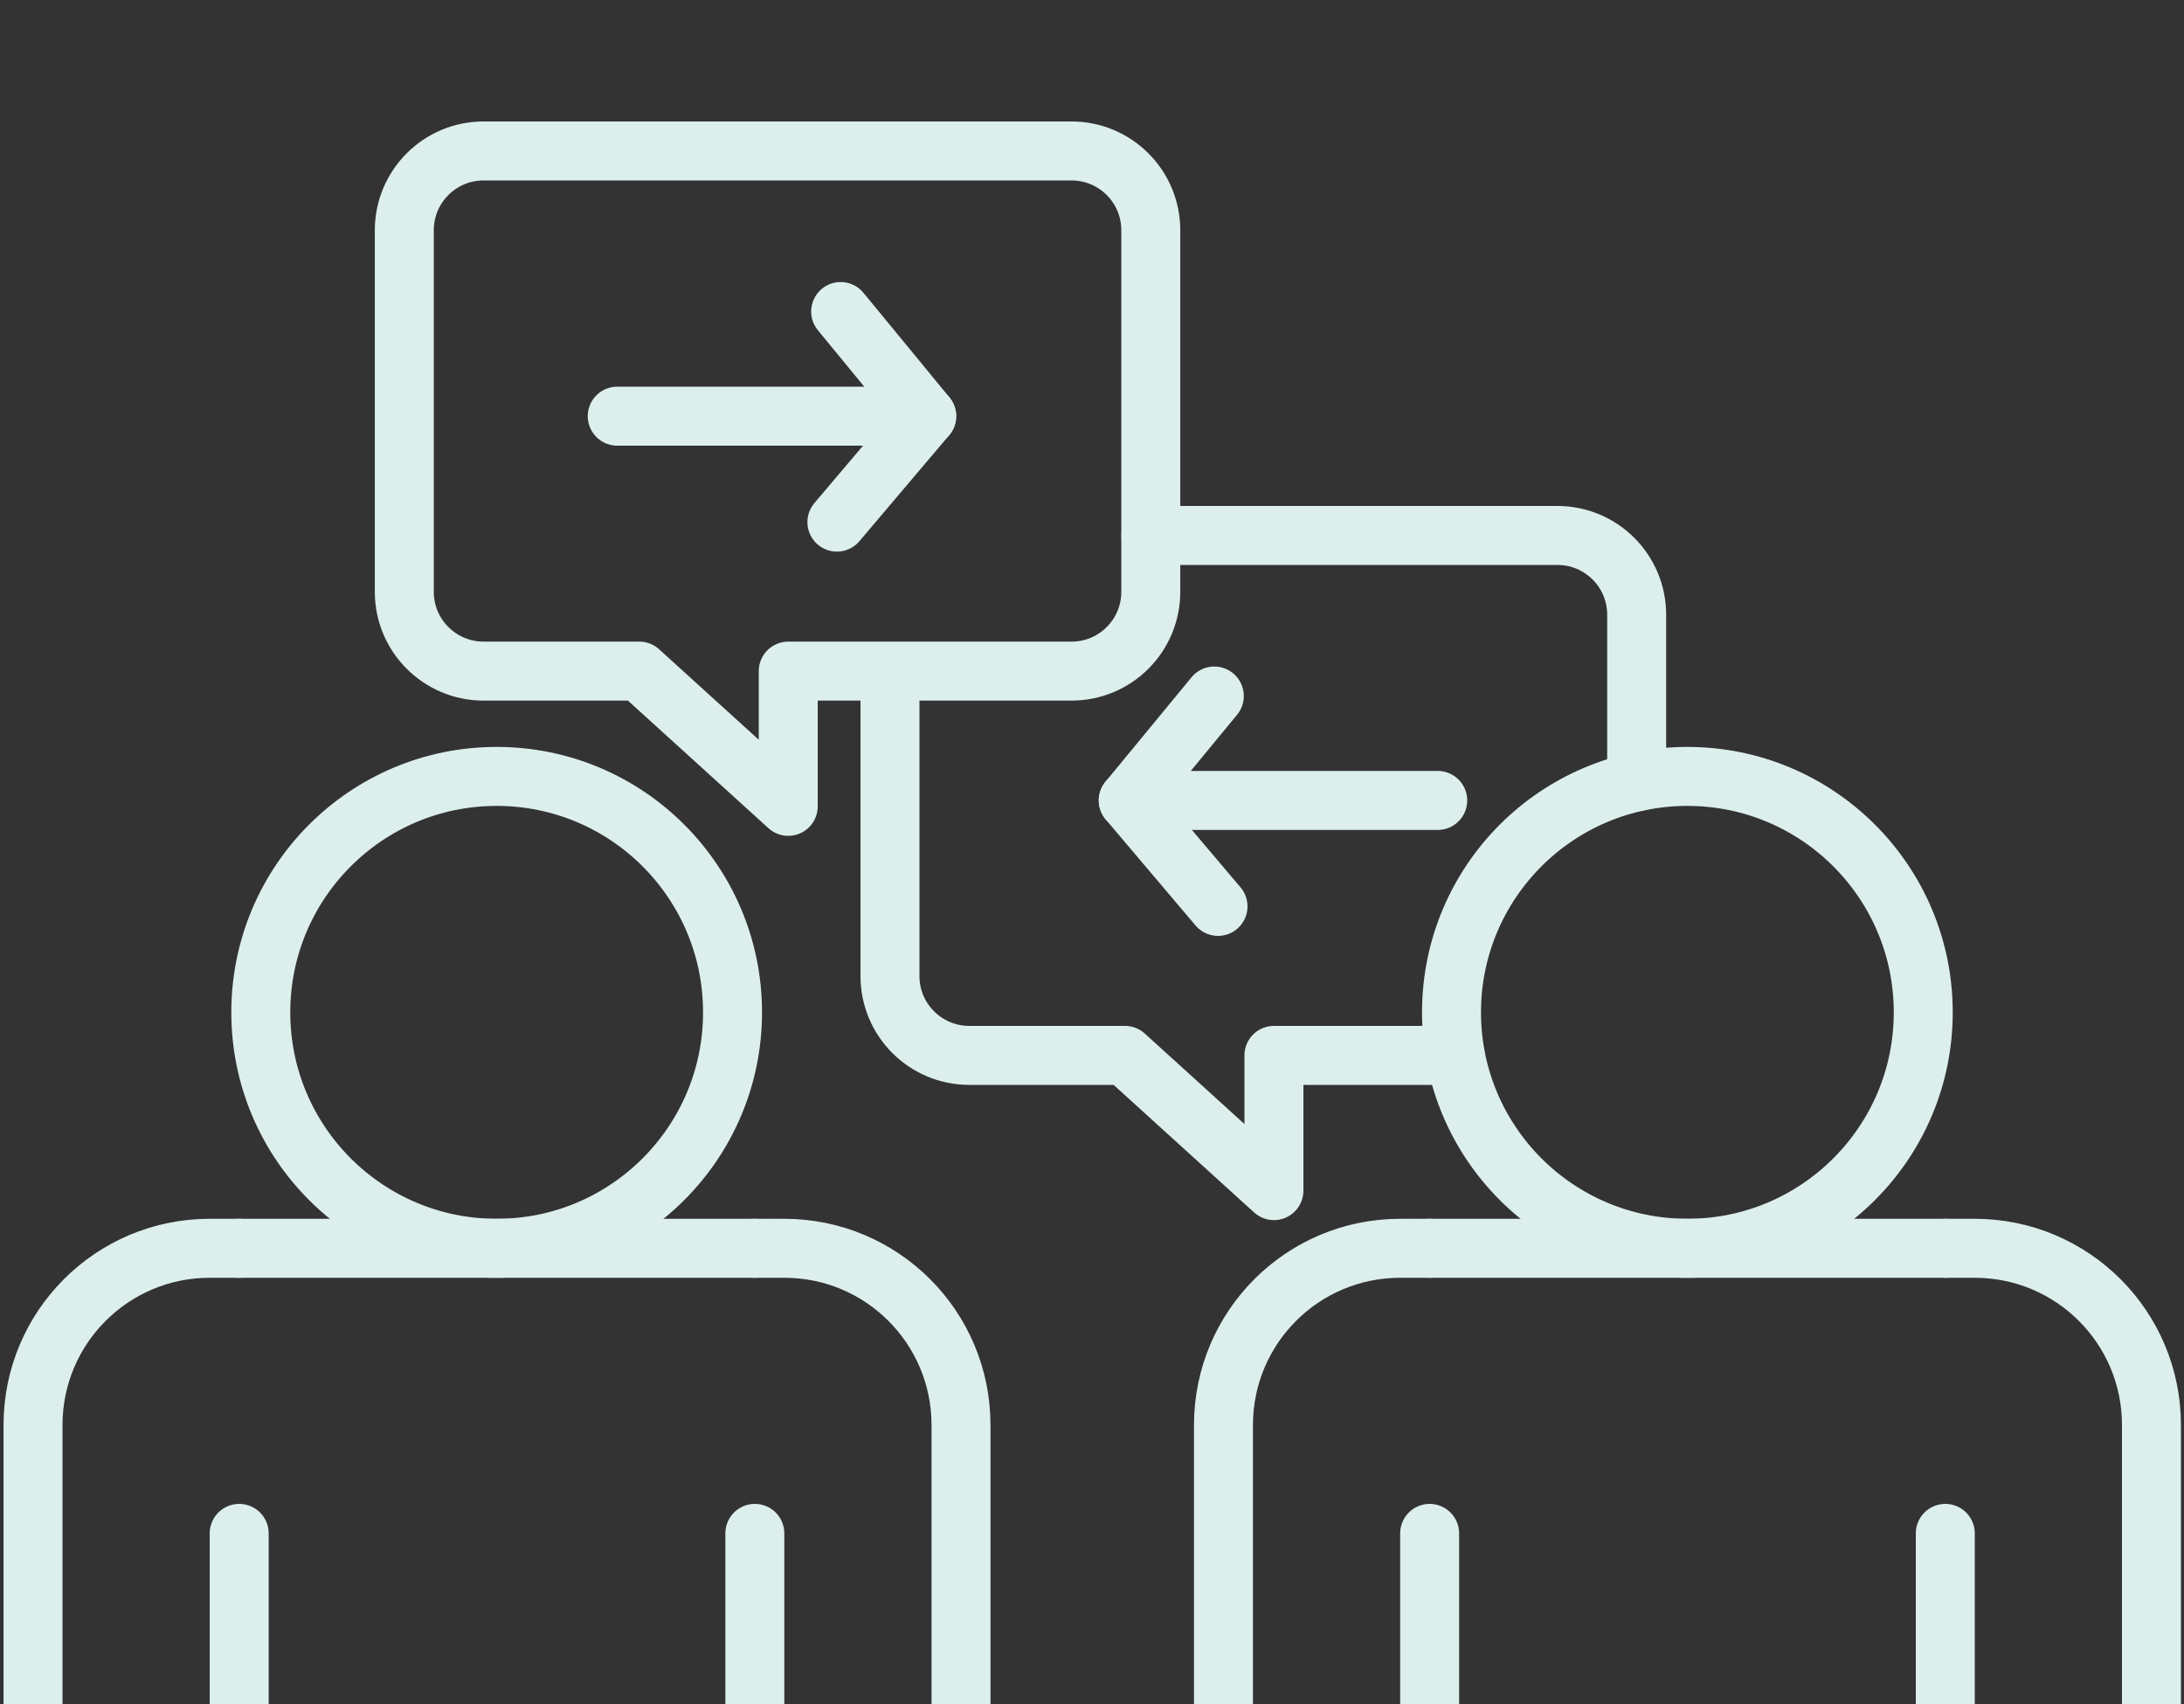<svg width="100" height="78" viewBox="0 0 100 78" fill="none" xmlns="http://www.w3.org/2000/svg">
<rect x="0" y="0" width="100" height="78" fill="#333333" stroke="none"/>
<path d="M22.741 57.14C28.706 57.14 33.541 52.305 33.541 46.34C33.541 40.375 28.706 35.54 22.741 35.54C16.777 35.54 11.941 40.375 11.941 46.34C11.941 52.305 16.777 57.14 22.741 57.14Z" stroke="#DCEFEC" stroke-width="2.7" stroke-linecap="round" stroke-linejoin="round"/>
<path d="M10.942 57.14H9.602C5.132 57.14 1.512 60.76 1.512 65.23V80.93C1.512 83.54 3.622 85.65 6.232 85.65C8.842 85.65 10.952 83.54 10.952 80.93V70.19V93.09H34.562V70.19V80.93C34.562 83.54 36.672 85.65 39.282 85.65C41.892 85.65 44.002 83.54 44.002 80.93V65.23C44.002 60.76 40.382 57.14 35.912 57.14H34.572" stroke="#DCEFEC" stroke-width="2.7" stroke-linecap="round" stroke-linejoin="round"/>
<path d="M34.551 57.14H10.941" stroke="#DCEFEC" stroke-width="2.7" stroke-linecap="round" stroke-linejoin="round"/>
<path d="M77.261 57.14C83.226 57.14 88.061 52.305 88.061 46.34C88.061 40.375 83.226 35.54 77.261 35.54C71.296 35.54 66.461 40.375 66.461 46.34C66.461 52.305 71.296 57.14 77.261 57.14Z" stroke="#DCEFEC" stroke-width="2.7" stroke-linecap="round" stroke-linejoin="round"/>
<path d="M65.45 57.14H64.109C59.639 57.14 56.02 60.76 56.02 65.23V80.93C56.02 83.54 58.13 85.65 60.739 85.65C63.349 85.65 65.46 83.54 65.46 80.93V70.19V93.09H89.07V70.19V80.93C89.07 83.54 91.18 85.65 93.79 85.65C96.4 85.65 98.51 83.54 98.51 80.93V65.23C98.51 60.76 94.889 57.14 90.419 57.14H89.079" stroke="#DCEFEC" stroke-width="2.7" stroke-linecap="round" stroke-linejoin="round"/>
<path d="M89.059 57.14H65.449" stroke="#DCEFEC" stroke-width="2.7" stroke-linecap="round" stroke-linejoin="round"/>
<path d="M36.092 36.91V30.72H49.062C51.072 30.72 52.692 29.09 52.692 27.09V10.54C52.692 8.53 51.062 6.91 49.062 6.91H22.142C20.132 6.91 18.512 8.54 18.512 10.54V27.09C18.512 29.1 20.142 30.72 22.142 30.72H29.272L36.092 36.91Z" stroke="#DCEFEC" stroke-width="2.7" stroke-linecap="round" stroke-linejoin="round"/>
<path d="M28.262 19.05H42.432L38.492 14.26" stroke="#DCEFEC" stroke-width="2.7" stroke-linecap="round" stroke-linejoin="round"/>
<path d="M38.32 23.9L42.43 19.05" stroke="#DCEFEC" stroke-width="2.7" stroke-linecap="round" stroke-linejoin="round"/>
<path d="M40.75 30.89V44.68C40.75 46.69 42.38 48.31 44.38 48.31H51.51L58.33 54.5V48.31H66.63" stroke="#DCEFEC" stroke-width="2.7" stroke-linecap="round" stroke-linejoin="round"/>
<path d="M74.939 35.79V28.14C74.939 26.13 73.309 24.51 71.309 24.51H52.699" stroke="#DCEFEC" stroke-width="2.7" stroke-linecap="round" stroke-linejoin="round"/>
<path d="M65.83 36.64H51.66L55.6 31.86" stroke="#DCEFEC" stroke-width="2.7" stroke-linecap="round" stroke-linejoin="round"/>
<path d="M55.77 41.49L51.66 36.64" stroke="#DCEFEC" stroke-width="2.7" stroke-linecap="round" stroke-linejoin="round"/>
</svg>
